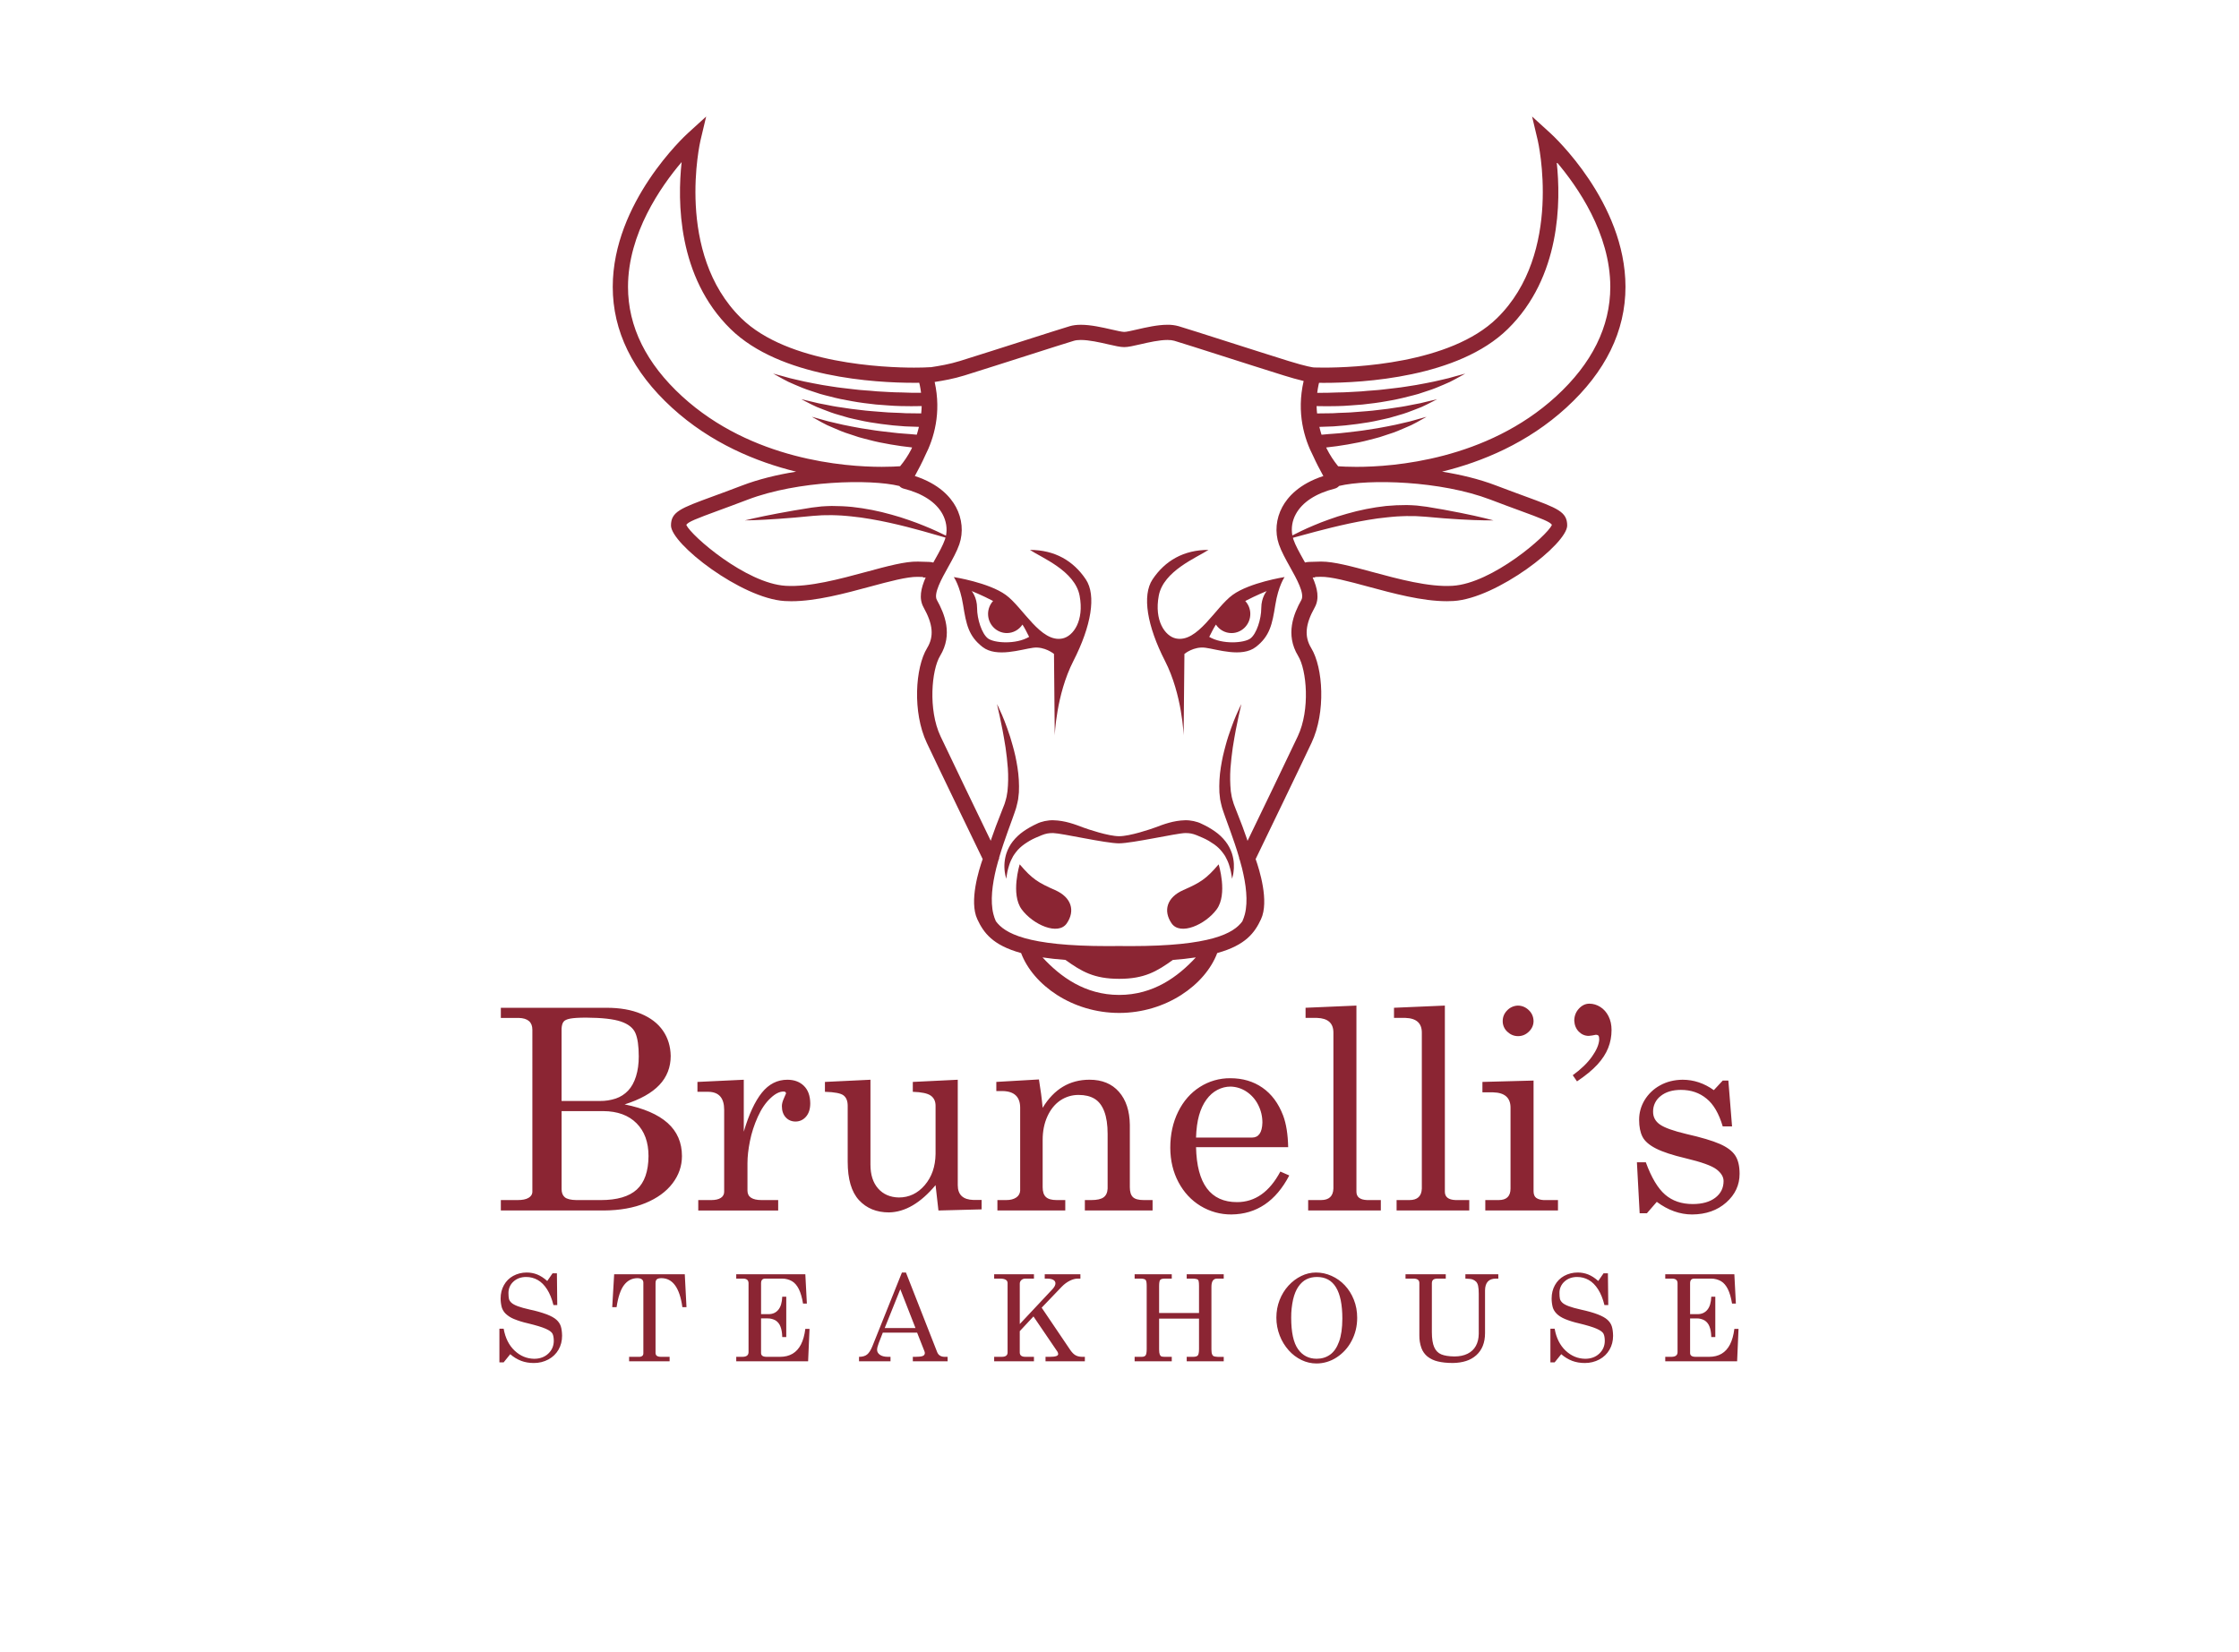 <?xml version="1.0" encoding="utf-8"?>
<!-- Generator: Adobe Illustrator 27.4.1, SVG Export Plug-In . SVG Version: 6.00 Build 0)  -->
<svg version="1.1" id="Ebene_1" xmlns="http://www.w3.org/2000/svg" xmlns:xlink="http://www.w3.org/1999/xlink" x="0px" y="0px"
	 width="187px" height="138px" viewBox="0 0 187 138" style="enable-background:new 0 0 187 138;" xml:space="preserve">
<style type="text/css">
	.st0{fill-rule:evenodd;clip-rule:evenodd;fill:#8B2533;}
	.st1{fill:#8B2533;}
</style>
<g id="Capa_1">
	<path class="st0" d="M88.029,54.63l0.063,6.812c0,0,0.11-3.396,1.558-6.229c1.492-2.917,1.927-5.476,1.039-6.809
		c-1.04-1.556-2.596-2.465-4.671-2.465c0.973,0.647,3.761,1.751,4.151,3.827c0.39,2.077-0.519,3.374-1.425,3.57
		c-1.817,0.389-3.31-2.598-4.736-3.634c-1.429-1.039-4.348-1.494-4.348-1.494s0.52,0.716,0.778,2.334
		c0.261,1.623,0.456,2.598,1.623,3.505c1.168,0.908,3.244,0.194,4.218,0.066C87.25,53.98,88.029,54.63,88.029,54.63z M82.514,53.334
		c-0.517-0.391-0.908-1.624-0.908-2.534c0-0.908-0.453-1.425-0.453-1.425s0.892,0.358,1.789,0.83
		c-0.269,0.295-0.418,0.679-0.42,1.078c0,0.885,0.704,1.602,1.572,1.602c0.541,0,1.018-0.283,1.301-0.709
		c0.175,0.269,0.339,0.589,0.558,1.027C84.852,53.852,83.033,53.725,82.514,53.334z M98.205,53.334
		c-0.907-0.196-1.815-1.493-1.426-3.57c0.391-2.076,3.179-3.181,4.152-3.827c-2.076,0-3.632,0.909-4.671,2.465
		c-0.889,1.334-0.454,3.892,1.038,6.809c1.45,2.833,1.557,6.229,1.557,6.229l0.067-6.812c0,0,0.777-0.649,1.751-0.517
		c0.973,0.127,3.048,0.842,4.216-0.066s1.363-1.882,1.623-3.505c0.259-1.619,0.777-2.334,0.777-2.334s-2.919,0.455-4.345,1.494
		C101.513,50.737,100.02,53.725,98.205,53.334z M105.341,50.802c0,0.91-0.391,2.143-0.908,2.534
		c-0.517,0.389-2.335,0.517-3.438-0.131c0.219-0.439,0.383-0.76,0.558-1.029c0.281,0.427,0.757,0.71,1.301,0.71
		c0.869,0,1.571-0.717,1.571-1.602c0-0.418-0.163-0.791-0.422-1.077c0.899-0.472,1.792-0.83,1.792-0.83
		S105.341,49.894,105.341,50.802z M98.836,74.353c-1.385,0.608-1.705,1.728-0.986,2.78c0.72,1.052,2.825,0.11,3.764-1.163
		c0.942-1.274,0.166-3.764,0.166-3.764C100.734,73.442,100.219,73.743,98.836,74.353z M88.112,74.353
		c-1.383-0.61-1.898-0.91-2.946-2.147c0,0-0.775,2.49,0.167,3.764c0.941,1.274,3.045,2.215,3.766,1.163
		C89.816,76.08,89.495,74.961,88.112,74.353z"/>
	<path class="st0" d="M100.369,68.825c-0.383-0.201-0.952-0.319-1.412-0.301c-0.946,0.025-1.766,0.332-2.493,0.608
		c-0.358,0.132-2.09,0.724-2.992,0.724c-0.901,0-2.633-0.592-2.991-0.724c-0.725-0.277-1.546-0.584-2.492-0.608
		c-0.459-0.018-1.03,0.101-1.412,0.301c-0.386,0.176-0.755,0.386-1.103,0.629c-0.338,0.235-0.639,0.52-0.893,0.844
		c-0.227,0.293-0.403,0.623-0.521,0.974c-0.165,0.508-0.213,1.046-0.14,1.575c0.018,0.188,0.067,0.324,0.084,0.42l0.033,0.147
		c0,0,0.03-0.211,0.095-0.567c0.04-0.173,0.086-0.378,0.164-0.606c0.071-0.23,0.186-0.472,0.322-0.719
		c0.153-0.238,0.328-0.477,0.559-0.693s0.505-0.404,0.807-0.583c0.303-0.181,0.647-0.321,1.008-0.47
		c0.355-0.143,0.61-0.188,0.977-0.182c0.708,0.014,4.384,0.858,5.485,0.858c1.103,0,4.813-0.844,5.522-0.858
		c0.366-0.006,0.62,0.04,0.976,0.182c0.359,0.149,0.703,0.289,1.008,0.47c0.3,0.179,0.576,0.367,0.806,0.583
		c0.227,0.217,0.406,0.455,0.56,0.693c0.134,0.246,0.248,0.489,0.322,0.719c0.078,0.228,0.123,0.433,0.162,0.606
		c0.066,0.356,0.097,0.567,0.097,0.567s0.01-0.05,0.033-0.147c0.016-0.096,0.067-0.232,0.082-0.42
		c0.05-0.371,0.075-0.925-0.137-1.575c-0.119-0.351-0.296-0.681-0.523-0.974c-0.253-0.325-0.554-0.61-0.892-0.844
		C101.123,69.211,100.755,69,100.369,68.825z"/>
	<path class="st0" d="M135.759,23.953c-0.008-7.045-6.022-12.602-6.278-12.834l-1.522-1.385l0.475,2.002
		c0.022,0.093,2.152,9.399-3.402,14.841c-3.911,3.834-12.042,4.132-14.44,4.132c-0.554,0-0.882-0.015-0.887-0.015
		c-0.059-0.006-0.564-0.065-2.099-0.541c-1.59-0.496-3.52-1.113-5.221-1.656c-1.766-0.564-3.29-1.052-3.942-1.246
		c-0.305-0.085-0.62-0.126-0.937-0.12c-0.834,0-1.786,0.219-2.552,0.395c-0.43,0.099-0.876,0.202-1.056,0.202
		c-0.181,0-0.628-0.102-1.06-0.201c-0.768-0.176-1.725-0.395-2.561-0.395c-0.359,0-0.667,0.039-0.94,0.12
		c-0.649,0.194-2.175,0.682-3.942,1.247c-1.701,0.544-3.629,1.16-5.215,1.655c-0.89,0.276-1.715,0.411-2.457,0.525l-0.002-0.006
		l-0.493,0.023c-0.003,0-0.332,0.015-0.887,0.015c-2.398,0-10.528-0.298-14.439-4.132c-5.554-5.443-3.422-14.748-3.4-14.841
		l0.476-2.003l-1.522,1.385c-0.256,0.233-6.272,5.79-6.28,12.835c-0.004,3.7,1.661,7.1,4.948,10.106
		c3.233,2.956,7.029,4.521,10.369,5.342c-1.567,0.25-3.122,0.625-4.503,1.152c-0.988,0.378-1.808,0.679-2.486,0.927
		c-2.661,0.976-3.464,1.271-3.464,2.419c0,1.542,5.881,6.085,9.487,6.308c0.184,0.012,0.371,0.017,0.561,0.017
		c2.072,0,4.464-0.647,6.597-1.224c1.586-0.43,3.083-0.827,3.952-0.813l0.459,0.012v0.043l0.214-0.001
		c-0.396,0.897-0.586,1.762-0.171,2.502c0.79,1.416,0.878,2.43,0.293,3.39c-1,1.641-1.225,5.373-0.032,7.912
		c1.001,2.128,4.036,8.404,4.672,9.719c-0.313,0.883-1.144,3.528-0.449,5.021c0.52,1.121,1.269,2.172,3.657,2.829
		c1.007,2.674,4.285,5.003,8.191,5.003c3.904,0,7.182-2.329,8.191-5.003c2.386-0.658,3.135-1.708,3.656-2.828
		c0.697-1.494-0.135-4.139-0.448-5.023c0.637-1.316,3.672-7.592,4.672-9.719c1.195-2.538,0.969-6.27-0.032-7.911
		c-0.584-0.961-0.496-1.975,0.293-3.39c0.415-0.741,0.225-1.606-0.171-2.503l0.201,0.001v-0.045l0.459-0.012
		c0.859-0.023,2.365,0.383,3.95,0.813c2.133,0.577,4.526,1.225,6.599,1.225c0.189,0,0.377-0.005,0.561-0.017
		c3.606-0.222,9.488-4.766,9.488-6.308c0-1.149-0.805-1.444-3.47-2.421c-0.677-0.248-1.496-0.549-2.484-0.925
		c-1.379-0.527-2.932-0.902-4.497-1.152c3.341-0.82,7.138-2.385,10.372-5.342C134.098,31.054,135.763,27.653,135.759,23.953
		L135.759,23.953z M52.451,23.961c0.002-4.454,2.745-8.385,4.479-10.424c-0.356,3.261-0.35,9.6,4.086,13.947
		c4.138,4.057,12.099,4.495,15.329,4.495c0.161,0,0.304-0.001,0.426-0.003c0.016,0.064,0.036,0.129,0.049,0.192l0.004,0.021
		c0.044,0.211,0.078,0.419,0.102,0.625c-0.553,0.005-1.106-0.005-1.659-0.031c-0.677,0-1.349-0.058-2.014-0.089
		c-0.658-0.071-1.316-0.088-1.943-0.173c-0.628-0.079-1.236-0.132-1.81-0.23c-0.541-0.077-1.079-0.17-1.614-0.278
		c-0.504-0.088-0.955-0.198-1.356-0.291c-0.352-0.074-0.701-0.163-1.046-0.267c-0.575-0.163-0.913-0.248-0.913-0.248
		s0.299,0.173,0.831,0.46c0.266,0.15,0.596,0.312,0.988,0.471c0.39,0.166,0.826,0.358,1.325,0.511
		c0.251,0.078,0.508,0.164,0.775,0.256c0.27,0.083,0.552,0.144,0.842,0.22c0.577,0.157,1.193,0.283,1.838,0.392
		c0.642,0.119,1.311,0.2,1.99,0.275c0.682,0.045,1.376,0.119,2.07,0.13c0.587,0.018,1.171,0.012,1.75,0.001
		c-0.006,0.205-0.02,0.409-0.041,0.613c-0.434-0.002-0.867-0.012-1.295-0.016c-0.66-0.048-1.317-0.039-1.945-0.103
		c-0.629-0.053-1.245-0.088-1.819-0.166c-0.542-0.055-1.082-0.128-1.62-0.217c-0.509-0.066-0.965-0.161-1.37-0.243
		c-0.355-0.059-0.706-0.135-1.054-0.226c-0.58-0.144-0.921-0.217-0.921-0.217s0.302,0.161,0.846,0.432
		c0.269,0.141,0.605,0.289,1.003,0.432c0.393,0.152,0.841,0.329,1.347,0.464c0.251,0.071,0.512,0.146,0.781,0.227
		c0.273,0.074,0.557,0.124,0.85,0.192c0.581,0.135,1.206,0.237,1.849,0.323c0.647,0.092,1.319,0.157,2.004,0.201
		c0.381,0.011,0.766,0.028,1.153,0.041c-0.053,0.224-0.113,0.441-0.178,0.652l-0.086-0.005c-0.661-0.071-1.317-0.088-1.945-0.173
		c-0.625-0.077-1.237-0.133-1.809-0.232c-0.541-0.076-1.079-0.168-1.615-0.275c-0.501-0.087-0.955-0.198-1.356-0.292
		c-0.407-0.093-0.76-0.174-1.045-0.265c-0.575-0.166-0.913-0.251-0.913-0.251s0.295,0.172,0.828,0.462
		c0.266,0.151,0.599,0.312,0.991,0.468c0.385,0.168,0.827,0.363,1.328,0.513l0.771,0.256c0.268,0.082,0.554,0.143,0.839,0.222
		c0.58,0.158,1.196,0.281,1.84,0.391c0.576,0.103,1.173,0.181,1.779,0.248l-0.076,0.175c-0.257,0.497-0.567,0.964-0.924,1.395
		c-0.286,0.021-0.818,0.05-1.534,0.05h-0.001c-3.076,0-10.856-0.573-16.661-5.88C53.974,30.368,52.45,27.287,52.451,23.961z
		 M77.57,46.941c-0.299-0.011-0.599-0.019-0.898-0.026c-1.063-0.029-2.565,0.383-4.316,0.856c-2.233,0.604-4.767,1.289-6.747,1.166
		c-3.295-0.203-7.871-4.17-8.287-5.079c0.082-0.243,0.897-0.551,2.623-1.185c0.682-0.251,1.507-0.553,2.503-0.933
		c4.188-1.598,10.234-1.737,12.663-1.142c0.093,0.106,0.215,0.182,0.352,0.218c1.594,0.403,2.722,1.142,3.26,2.138
		c0.306,0.565,0.403,1.203,0.285,1.793c-0.246-0.123-0.495-0.242-0.745-0.356c-0.314-0.142-0.667-0.302-1.061-0.458
		c-0.422-0.174-0.85-0.335-1.282-0.483c-0.481-0.171-0.969-0.324-1.462-0.458c-1.075-0.306-2.173-0.521-3.284-0.644
		c-0.57-0.056-1.145-0.08-1.711-0.081c-0.284,0.009-0.566,0.016-0.843,0.038l-0.818,0.097c-1.04,0.162-2.008,0.329-2.837,0.487
		c-1.657,0.309-2.753,0.584-2.753,0.584s1.129-0.01,2.81-0.131c0.841-0.057,1.82-0.139,2.866-0.246l0.777-0.053l0.797-0.009
		c0.269,0.001,0.54,0.021,0.812,0.031c0.272,0.013,0.545,0.05,0.818,0.072c0.546,0.054,1.092,0.129,1.627,0.224
		c0.535,0.097,1.063,0.189,1.569,0.307c0.506,0.115,0.998,0.225,1.461,0.347c0.463,0.119,0.901,0.237,1.305,0.347l1.913,0.547
		c-0.014,0.049-0.026,0.099-0.042,0.148c-0.169,0.493-0.492,1.072-0.835,1.685c-0.047,0.084-0.094,0.168-0.14,0.252
		C77.826,46.961,77.698,46.943,77.57,46.941L77.57,46.941z M93.473,83.115c-2.863,0-4.916-1.525-6.403-3.135
		c0.573,0.086,1.207,0.157,1.916,0.21c1.337,0.958,2.372,1.58,4.487,1.58c2.114,0,3.151-0.623,4.487-1.58
		c0.641-0.046,1.279-0.116,1.915-0.21C98.388,81.59,96.335,83.115,93.473,83.115z M108.393,61.501
		c-0.839,1.786-3.119,6.508-4.2,8.743l-0.053-0.169c-0.239-0.7-0.497-1.392-0.774-2.078c-0.067-0.167-0.129-0.332-0.195-0.498
		l-0.094-0.246l-0.047-0.126c-0.014-0.03-0.021-0.073-0.03-0.106c-0.041-0.151-0.096-0.294-0.125-0.449
		c-0.026-0.157-0.052-0.314-0.079-0.471c-0.062-0.632-0.072-1.268-0.03-1.902c0.051-0.616,0.112-1.208,0.194-1.751
		c0.039-0.273,0.086-0.533,0.129-0.782c0.04-0.248,0.085-0.483,0.127-0.705c0.088-0.438,0.164-0.824,0.235-1.142
		c0.142-0.638,0.225-1,0.225-1s-0.176,0.328-0.429,0.923c-0.125,0.299-0.278,0.665-0.427,1.096c-0.153,0.428-0.322,0.913-0.464,1.46
		c-0.078,0.27-0.143,0.558-0.217,0.859c-0.068,0.299-0.12,0.614-0.175,0.937c-0.112,0.697-0.152,1.404-0.12,2.11
		c0.019,0.19,0.041,0.38,0.061,0.572c0.031,0.194,0.089,0.391,0.133,0.587c0.015,0.052,0.025,0.099,0.041,0.15l0.043,0.129
		l0.086,0.256l0.184,0.52c0.246,0.686,0.504,1.368,0.731,2.056c0.137,0.399,0.261,0.8,0.377,1.201l-0.012,0.024l0.063,0.161
		c0.063,0.224,0.128,0.448,0.183,0.67c0.166,0.684,0.295,1.359,0.346,2.011c0.054,0.648,0.031,1.274-0.108,1.826
		c-0.054,0.206-0.125,0.407-0.212,0.602c-0.737,0.996-2.592,2.066-9.331,2.066c-0.304,0-0.618-0.002-0.972-0.006
		c-0.323,0.004-0.637,0.006-0.941,0.006c-6.773,0-8.613-1.08-9.343-2.08c-0.085-0.19-0.153-0.386-0.204-0.588
		c-0.14-0.552-0.16-1.178-0.109-1.826c0.053-0.652,0.179-1.327,0.346-2.011c0.052-0.211,0.114-0.422,0.173-0.634l0.076-0.198
		l-0.014-0.029c0.116-0.399,0.24-0.798,0.376-1.196c0.229-0.688,0.486-1.37,0.732-2.056c0.063-0.171,0.123-0.345,0.184-0.52
		l0.086-0.256l0.043-0.129c0.016-0.05,0.025-0.098,0.038-0.15c0.046-0.196,0.103-0.392,0.135-0.587l0.063-0.572
		c0.032-0.706-0.009-1.413-0.121-2.11c-0.055-0.323-0.107-0.638-0.175-0.937c-0.072-0.3-0.136-0.588-0.218-0.859
		c-0.132-0.493-0.286-0.981-0.462-1.46c-0.147-0.43-0.301-0.797-0.426-1.096c-0.253-0.595-0.428-0.923-0.428-0.923l0.225,1
		c0.069,0.318,0.146,0.705,0.234,1.142c0.041,0.222,0.089,0.456,0.127,0.705c0.042,0.248,0.09,0.508,0.13,0.782
		c0.083,0.543,0.143,1.134,0.193,1.751c0.042,0.617,0.034,1.266-0.032,1.902c-0.024,0.157-0.052,0.313-0.078,0.471
		c-0.032,0.155-0.084,0.297-0.124,0.449c-0.01,0.033-0.02,0.076-0.032,0.106l-0.046,0.126l-0.097,0.246
		c-0.063,0.166-0.127,0.331-0.193,0.498c-0.276,0.686-0.535,1.379-0.776,2.078l-0.052,0.163c-1.409-2.908-2.808-5.82-4.198-8.737
		c-1.041-2.214-0.742-5.544-0.032-6.709c1.093-1.795,0.37-3.525-0.269-4.672c-0.296-0.529,0.394-1.765,0.949-2.759
		c0.354-0.635,0.721-1.292,0.927-1.891c0.346-1.007,0.242-2.144-0.287-3.122c-0.452-0.835-1.409-1.923-3.43-2.582l0.089-0.165
		c0.219-0.404,0.501-0.928,0.775-1.546c0.727-1.423,1.367-3.552,0.792-6.145c0.746-0.116,1.576-0.262,2.491-0.545
		c1.59-0.496,3.521-1.114,5.225-1.658c1.76-0.563,3.281-1.049,3.917-1.239c0.151-0.045,0.345-0.067,0.577-0.067
		c0.693,0,1.571,0.201,2.277,0.363c0.569,0.131,1.019,0.234,1.344,0.234s0.773-0.103,1.342-0.234
		c0.702-0.162,1.576-0.363,2.266-0.363c0.231,0,0.425,0.023,0.574,0.067c0.639,0.191,2.158,0.676,3.917,1.238
		c1.704,0.545,3.637,1.163,5.23,1.66c0.547,0.173,1.1,0.328,1.658,0.463l-0.001,0.001c-0.612,2.66,0.056,4.836,0.8,6.274
		c0.269,0.599,0.544,1.108,0.759,1.503l0.088,0.161c-2.02,0.659-2.977,1.747-3.428,2.582c-0.528,0.977-0.632,2.115-0.286,3.12
		c0.206,0.601,0.573,1.259,0.928,1.896c0.554,0.992,1.244,2.228,0.948,2.757c-0.639,1.144-1.362,2.874-0.27,4.671
		C109.135,55.958,109.435,59.289,108.393,61.501L108.393,61.501z M126.984,42.672c1.73,0.634,2.547,0.943,2.629,1.186
		c-0.417,0.909-4.993,4.876-8.289,5.079c-1.984,0.124-4.515-0.562-6.749-1.166c-1.696-0.459-3.169-0.857-4.214-0.857l-0.1,0.001
		c-0.436,0.01-0.721,0.019-0.898,0.026c-0.125,0.002-0.249,0.018-0.37,0.049l-0.136-0.244c-0.343-0.614-0.667-1.195-0.836-1.689
		c-0.015-0.043-0.025-0.087-0.037-0.131l1.92-0.52l1.308-0.333c0.463-0.117,0.955-0.222,1.461-0.336
		c0.505-0.115,1.034-0.203,1.566-0.3c0.538-0.094,1.079-0.168,1.622-0.22c0.271-0.022,0.543-0.06,0.814-0.073
		c0.271-0.01,0.541-0.03,0.808-0.032l0.793,0.006l0.773,0.048c1.047,0.101,2.028,0.175,2.87,0.222
		c1.684,0.102,2.816,0.086,2.816,0.086s-1.093-0.302-2.749-0.629c-0.941-0.19-1.886-0.36-2.834-0.511l-0.821-0.101
		c-0.279-0.025-0.562-0.032-0.848-0.041c-0.57-0.001-1.147,0.023-1.72,0.078c-1.114,0.124-2.216,0.343-3.293,0.655
		c-0.515,0.139-1.004,0.304-1.463,0.469c-0.462,0.157-0.888,0.333-1.279,0.496c-0.393,0.161-0.746,0.326-1.057,0.473
		c-0.284,0.134-0.527,0.258-0.735,0.366c-0.112-0.607-0.011-1.234,0.287-1.775c0.538-0.995,1.666-1.735,3.261-2.138
		c0.138-0.036,0.262-0.113,0.355-0.222c2.441-0.59,8.469-0.448,12.645,1.146C125.477,42.119,126.301,42.422,126.984,42.672
		L126.984,42.672z M129.955,33.121c-5.805,5.307-13.586,5.88-16.661,5.88c-0.714,0-1.246-0.029-1.533-0.05
		c-0.375-0.459-0.698-0.958-0.963-1.488l-0.036-0.081c0.597-0.063,1.192-0.146,1.783-0.249c0.643-0.11,1.259-0.233,1.839-0.391
		c0.288-0.079,0.572-0.14,0.841-0.222l0.773-0.256c0.499-0.149,0.94-0.345,1.328-0.513c0.392-0.156,0.725-0.317,0.99-0.468
		c0.534-0.29,0.831-0.462,0.831-0.462s-0.34,0.084-0.914,0.251c-0.344,0.103-0.692,0.191-1.044,0.265
		c-0.401,0.094-0.856,0.205-1.358,0.292c-0.499,0.098-1.039,0.196-1.615,0.275c-0.571,0.099-1.183,0.155-1.81,0.232
		c-0.627,0.085-1.283,0.101-1.944,0.173l-0.091,0.005c-0.067-0.215-0.127-0.433-0.178-0.652c0.389-0.013,0.777-0.03,1.161-0.041
		c0.669-0.042,1.337-0.109,2.001-0.201c0.645-0.085,1.27-0.187,1.85-0.323c0.292-0.068,0.577-0.118,0.852-0.192
		c0.269-0.081,0.53-0.156,0.78-0.227c0.504-0.135,0.952-0.312,1.345-0.464c0.4-0.143,0.733-0.291,1.005-0.432
		c0.544-0.272,0.845-0.432,0.845-0.432s-0.34,0.073-0.922,0.217c-0.286,0.082-0.641,0.151-1.052,0.226
		c-0.406,0.082-0.862,0.177-1.369,0.243c-0.499,0.081-1.044,0.161-1.622,0.217c-0.574,0.079-1.188,0.114-1.819,0.166
		c-0.629,0.064-1.283,0.055-1.946,0.103c-0.429,0.004-0.864,0.014-1.301,0.016c-0.022-0.204-0.035-0.408-0.04-0.613
		c0.581,0.012,1.167,0.018,1.756,0c0.695-0.011,1.39-0.085,2.07-0.13c0.682-0.075,1.35-0.156,1.991-0.275
		c0.618-0.101,1.231-0.232,1.837-0.392c0.291-0.076,0.574-0.137,0.845-0.22c0.266-0.092,0.523-0.178,0.772-0.256
		c0.498-0.153,0.938-0.345,1.326-0.511c0.394-0.158,0.724-0.32,0.989-0.471c0.535-0.287,0.832-0.46,0.832-0.46
		s-0.34,0.085-0.914,0.248c-0.287,0.092-0.64,0.176-1.045,0.267c-0.405,0.093-0.854,0.204-1.356,0.291
		c-0.502,0.098-1.041,0.196-1.617,0.278c-0.572,0.097-1.181,0.151-1.812,0.23c-0.626,0.085-1.279,0.102-1.94,0.173
		c-0.665,0.03-1.336,0.089-2.013,0.089c-0.557,0.029-1.115,0.033-1.669,0.031c0.025-0.203,0.058-0.408,0.101-0.616
		c0.008-0.036,0.013-0.071,0.022-0.107c0.008-0.038,0.021-0.076,0.03-0.114c0.123,0.002,0.267,0.003,0.43,0.003
		c3.23,0,11.191-0.438,15.33-4.495c4.437-4.348,4.444-10.687,4.088-13.947c1.733,2.039,4.476,5.969,4.477,10.423
		C134.489,27.287,132.965,30.368,129.955,33.121L129.955,33.121z"/>
	<path class="st1" d="M56.956,96.577c0,0.832-0.263,1.593-0.79,2.284c-0.527,0.691-1.281,1.239-2.262,1.643
		c-0.981,0.405-2.143,0.611-3.487,0.618H41.83v-0.87h1.408c0.389,0,0.687-0.059,0.893-0.178c0.206-0.119,0.317-0.277,0.332-0.476
		V86.021c0-0.634-0.377-0.962-1.133-0.985h-1.5v-0.847h8.839c1.114,0,2.072,0.168,2.874,0.504s1.411,0.806,1.827,1.409
		s0.631,1.305,0.647,2.106c0,0.954-0.317,1.765-0.951,2.433s-1.599,1.208-2.897,1.62c1.595,0.32,2.792,0.838,3.59,1.551
		C56.556,94.525,56.956,95.448,56.956,96.577z M53.349,88.253c0-0.87-0.094-1.521-0.281-1.953c-0.188-0.431-0.59-0.751-1.208-0.962
		c-0.618-0.21-1.584-0.318-2.897-0.326c-0.603,0-1.047,0.027-1.334,0.08s-0.476,0.143-0.567,0.269
		c-0.092,0.126-0.145,0.315-0.16,0.567v6.046h3.205c0.451,0.006,0.901-0.064,1.329-0.206c0.39-0.133,0.741-0.359,1.024-0.659
		c0.286-0.301,0.506-0.698,0.659-1.191C53.273,89.426,53.349,88.871,53.349,88.253z M54.163,96.577c0-1.16-0.333-2.074-0.999-2.742
		s-1.589-1.006-2.768-1.014h-3.492v6.515c0,0.305,0.089,0.533,0.269,0.682c0.179,0.148,0.502,0.227,0.967,0.235h2.035
		c1.363,0,2.367-0.294,3.011-0.882C53.828,98.783,54.154,97.852,54.163,96.577z M67.672,92.169c0,0.466-0.115,0.834-0.345,1.105
		c-0.23,0.271-0.521,0.41-0.874,0.418c-0.338,0-0.614-0.116-0.829-0.349c-0.214-0.233-0.322-0.548-0.322-0.945
		c0-0.183,0.057-0.4,0.172-0.652c0.115-0.252,0.173-0.386,0.173-0.401c0-0.107-0.069-0.16-0.206-0.16
		c-0.335,0-0.693,0.179-1.073,0.538c-0.418,0.382-0.778,0.906-1.078,1.574s-0.52,1.345-0.657,2.032s-0.205,1.298-0.205,1.832v2.301
		c0,0.526,0.395,0.79,1.185,0.79h1.38v0.87h-6.675v-0.87h1.088c0.343,0,0.608-0.061,0.796-0.183c0.179-0.109,0.286-0.305,0.28-0.515
		v-6.846c0-0.977-0.431-1.477-1.294-1.5H58.25v-0.825l3.87-0.183v4.34c0.427-1.45,0.931-2.536,1.511-3.258
		c0.58-0.721,1.29-1.082,2.129-1.082c0.573,0,1.032,0.17,1.38,0.51C67.487,91.049,67.665,91.535,67.672,92.169L67.672,92.169z
		 M81.984,101.029l-3.606,0.094l-0.24-2.118c-1.252,1.496-2.55,2.255-3.893,2.278c-1.038,0-1.872-0.342-2.502-1.024
		c-0.63-0.683-0.944-1.754-0.944-3.212v-4.672c0-0.397-0.115-0.685-0.343-0.864c-0.229-0.179-0.748-0.281-1.558-0.303v-0.825
		L72.7,90.2v7.091c0,0.847,0.214,1.512,0.641,1.996c0.428,0.484,1.004,0.734,1.729,0.749c0.855,0,1.576-0.343,2.164-1.029
		c0.587-0.686,0.889-1.555,0.904-2.608v-4.025c0-0.374-0.134-0.656-0.401-0.846c-0.267-0.191-0.767-0.297-1.5-0.32v-0.825
		l3.755-0.183v8.808c0,0.8,0.439,1.212,1.317,1.235h0.675C81.984,100.243,81.984,101.029,81.984,101.029z M96.263,101.122h-5.656
		v-0.87h0.538c0.474,0,0.815-0.076,1.025-0.229c0.21-0.152,0.322-0.396,0.338-0.732v-4.563c0-0.762-0.093-1.389-0.28-1.88
		c-0.187-0.492-0.457-0.844-0.811-1.058s-0.794-0.32-1.319-0.32c-0.551-0.008-1.092,0.154-1.548,0.463
		c-0.453,0.309-0.811,0.753-1.074,1.332s-0.394,1.231-0.394,1.956v3.956c0,0.381,0.092,0.656,0.275,0.823
		c0.183,0.168,0.481,0.252,0.893,0.252h0.721v0.87h-5.668v-0.87h0.744c0.343,0,0.618-0.071,0.825-0.212
		c0.198-0.127,0.322-0.342,0.332-0.577v-6.921c0-0.907-0.485-1.373-1.454-1.396h-0.538v-0.764l3.56-0.206
		c0.138,0.829,0.241,1.619,0.309,2.37c0.947-1.564,2.252-2.347,3.916-2.347c1.046,0,1.864,0.336,2.455,1.008
		c0.592,0.672,0.895,1.592,0.911,2.76v5.209c0,0.389,0.086,0.666,0.258,0.83c0.171,0.165,0.471,0.246,0.898,0.246h0.744
		L96.263,101.122L96.263,101.122z M107.679,98.197c-1.122,2.149-2.732,3.235-4.831,3.257c-0.908,0.008-1.801-0.238-2.577-0.71
		c-0.779-0.474-1.393-1.134-1.843-1.981c-0.451-0.847-0.68-1.805-0.687-2.874c0-1.122,0.22-2.128,0.659-3.017
		c0.439-0.889,1.042-1.578,1.809-2.066c0.76-0.487,1.645-0.741,2.547-0.733c1.031,0,1.925,0.264,2.685,0.792
		c0.759,0.528,1.334,1.301,1.723,2.318c0.26,0.689,0.401,1.572,0.424,2.65h-7.695c0.069,3.061,1.21,4.591,3.424,4.591
		c1.504,0,2.709-0.851,3.618-2.553C106.935,97.871,107.679,98.197,107.679,98.197z M105.435,93.786c0-0.533-0.119-1.029-0.355-1.49
		c-0.22-0.442-0.552-0.82-0.962-1.096c-0.397-0.268-0.862-0.416-1.34-0.428c-0.382,0-0.748,0.092-1.099,0.274
		c-0.352,0.182-0.659,0.455-0.922,0.816s-0.467,0.799-0.613,1.313c-0.145,0.514-0.229,1.132-0.252,1.856h4.672
		C105.12,95.032,105.411,94.617,105.435,93.786z M115.326,101.122h-6.069v-0.87h1.077c0.664,0,1.008-0.321,1.031-0.962V86.26
		c0-0.786-0.454-1.195-1.363-1.225h-0.962v-0.847l4.248-0.183v15.549c0,0.443,0.298,0.675,0.893,0.698h1.145V101.122z
		 M122.711,101.122h-6.068v-0.87h1.076c0.664,0,1.008-0.321,1.031-0.962V86.26c0-0.786-0.454-1.195-1.362-1.225h-0.962v-0.847
		l4.248-0.183v15.549c0,0.443,0.297,0.675,0.893,0.698h1.145C122.712,100.252,122.711,101.122,122.711,101.122z M130.119,101.122
		h-6.068v-0.87h1.122c0.656,0,0.985-0.321,0.985-0.962v-6.755c0-0.832-0.485-1.259-1.454-1.282h-0.893v-0.87l4.271-0.114v9.24
		c0,0.267,0.075,0.454,0.224,0.561c0.149,0.107,0.357,0.168,0.624,0.183h1.191v0.869H130.119z M128.081,85.299
		c0,0.336-0.13,0.63-0.389,0.882c-0.26,0.252-0.561,0.377-0.905,0.377c-0.336,0-0.633-0.122-0.893-0.366
		c-0.252-0.228-0.394-0.553-0.389-0.893c0-0.343,0.124-0.641,0.372-0.893c0.232-0.244,0.551-0.388,0.888-0.4
		c0.343,0,0.647,0.124,0.91,0.372C127.939,84.626,128.073,84.933,128.081,85.299z M134.596,86.044c0,0.526-0.093,1.026-0.281,1.499
		c-0.187,0.474-0.486,0.936-0.898,1.386c-0.412,0.451-0.981,0.92-1.706,1.408l-0.355-0.515c0.687-0.497,1.221-1.014,1.603-1.551
		c0.382-0.538,0.584-1.014,0.607-1.425c0-0.145-0.017-0.248-0.052-0.309s-0.113-0.092-0.235-0.092
		c-0.099,0.021-0.198,0.04-0.297,0.057c-0.13,0.023-0.225,0.035-0.286,0.035c-0.32,0-0.597-0.117-0.83-0.35s-0.361-0.536-0.384-0.91
		c0-0.397,0.128-0.734,0.384-1.013c0.256-0.279,0.547-0.418,0.876-0.418c0.32,0,0.626,0.091,0.916,0.274s0.519,0.443,0.687,0.779
		C134.513,85.233,134.596,85.616,134.596,86.044L134.596,86.044z M145.29,98.058c0,0.938-0.372,1.737-1.116,2.396
		c-0.744,0.66-1.693,0.993-2.845,1.001c-1.023,0-2.008-0.351-2.955-1.053l-0.824,0.95h-0.607l-0.229-4.255h0.744
		c0.466,1.273,1.002,2.173,1.609,2.699s1.376,0.789,2.307,0.789c0.794,0,1.422-0.175,1.884-0.526s0.693-0.816,0.693-1.397
		c0-0.351-0.199-0.677-0.595-0.979c-0.397-0.301-1.252-0.608-2.565-0.921c-1.099-0.259-1.93-0.533-2.49-0.819
		c-0.561-0.286-0.936-0.613-1.122-0.979c-0.187-0.366-0.281-0.839-0.281-1.42c0-0.587,0.153-1.135,0.458-1.643
		c0.312-0.514,0.755-0.937,1.283-1.225c0.549-0.309,1.179-0.467,1.889-0.476c0.931,0,1.801,0.291,2.61,0.87l0.744-0.801h0.469
		l0.309,3.832h-0.778c-0.32-1.082-0.771-1.856-1.351-2.321c-0.588-0.488-1.301-0.732-2.141-0.732c-0.702,0-1.265,0.169-1.689,0.509
		c-0.411,0.313-0.648,0.804-0.636,1.321c0,0.443,0.191,0.797,0.573,1.064c0.381,0.267,1.114,0.53,2.198,0.789
		c1.244,0.283,2.175,0.559,2.793,0.829c0.618,0.271,1.05,0.593,1.294,0.967C145.169,96.898,145.29,97.41,145.29,98.058
		L145.29,98.058z M46.945,111.589c0,0.43-0.099,0.816-0.297,1.16s-0.477,0.615-0.836,0.813c-0.378,0.203-0.802,0.307-1.231,0.302
		c-0.38,0-0.73-0.06-1.049-0.179c-0.337-0.13-0.647-0.319-0.917-0.558l-0.551,0.684H41.71v-2.815h0.354
		c0.138,0.779,0.446,1.393,0.924,1.842c0.469,0.439,1.009,0.663,1.622,0.673c0.478,0,0.87-0.142,1.175-0.425
		c0.305-0.284,0.46-0.635,0.467-1.054c0-0.272-0.037-0.479-0.11-0.62c-0.074-0.141-0.266-0.279-0.575-0.415
		c-0.31-0.136-0.811-0.287-1.502-0.454c-0.392-0.087-0.776-0.207-1.148-0.359c-0.253-0.102-0.485-0.251-0.684-0.438
		c-0.152-0.148-0.265-0.333-0.327-0.536c-0.062-0.239-0.094-0.486-0.094-0.733c0-0.416,0.092-0.789,0.276-1.118
		c0.183-0.33,0.439-0.586,0.767-0.769c0.347-0.189,0.735-0.287,1.13-0.286c0.311,0,0.605,0.055,0.88,0.164
		c0.276,0.109,0.556,0.29,0.841,0.544l0.443-0.64h0.364l0.029,2.65h-0.319c-0.128-0.52-0.304-0.957-0.529-1.31
		c-0.224-0.353-0.485-0.614-0.781-0.782c-0.294-0.168-0.627-0.255-0.966-0.253c-0.43,0-0.783,0.128-1.062,0.383
		c-0.273,0.243-0.425,0.593-0.418,0.958c0,0.21,0.014,0.371,0.04,0.484s0.094,0.221,0.204,0.324s0.289,0.201,0.538,0.295
		c0.249,0.093,0.589,0.187,1.018,0.283c0.476,0.097,0.945,0.23,1.401,0.397c0.364,0.141,0.634,0.292,0.811,0.454
		s0.297,0.344,0.361,0.546C46.903,111.002,46.939,111.265,46.945,111.589z M57.335,109.199h-0.344c-0.22-1.605-0.8-2.414-1.74-2.423
		c-0.18,0-0.309,0.03-0.386,0.091s-0.115,0.171-0.115,0.332v5.81c0,0.115,0.035,0.199,0.106,0.253
		c0.07,0.054,0.182,0.083,0.336,0.086h0.733v0.373h-3.382v-0.373h0.836c0.093,0.006,0.185-0.021,0.261-0.074
		c0.062-0.049,0.093-0.125,0.093-0.226v-5.889c0-0.246-0.162-0.374-0.486-0.383c-0.453,0-0.825,0.188-1.119,0.565
		c-0.293,0.377-0.504,0.996-0.631,1.858h-0.364l0.162-2.748h5.898L57.335,109.199L57.335,109.199z M67.611,111.013l-0.118,2.708
		h-6.002v-0.373h0.506c0.348,0,0.521-0.132,0.521-0.394v-5.756c0-0.246-0.141-0.374-0.423-0.384H61.49v-0.364h5.771l0.128,2.448
		h-0.32c-0.082-0.498-0.198-0.9-0.349-1.204c-0.151-0.305-0.341-0.526-0.57-0.664c-0.249-0.142-0.53-0.217-0.817-0.216h-1.425
		c-0.229,0-0.344,0.128-0.344,0.384v2.585h0.625c0.341,0,0.611-0.12,0.813-0.361s0.312-0.607,0.331-1.098h0.335v3.372h-0.335
		c-0.009-0.364-0.061-0.659-0.155-0.887c-0.076-0.207-0.218-0.383-0.403-0.502c-0.197-0.112-0.42-0.17-0.646-0.169h-0.566v2.891
		c0,0.102,0.036,0.179,0.106,0.233c0.071,0.054,0.186,0.083,0.346,0.086h1.131c0.406,0,0.755-0.086,1.047-0.258
		c0.292-0.172,0.526-0.43,0.703-0.774s0.298-0.779,0.364-1.303C67.26,111.013,67.611,111.013,67.611,111.013z M79.145,113.72h-2.906
		v-0.373h0.231c0.258,0,0.45-0.02,0.573-0.061s0.189-0.12,0.199-0.238c0.001-0.063-0.013-0.125-0.04-0.182l-0.605-1.539h-2.866
		l-0.344,0.885c-0.088,0.229-0.133,0.413-0.133,0.55c0,0.164,0.077,0.302,0.231,0.413c0.155,0.112,0.371,0.169,0.649,0.173h0.241
		v0.373h-2.63v-0.373c0.285,0,0.508-0.063,0.668-0.189c0.161-0.126,0.31-0.358,0.448-0.696l2.468-6.159h0.334l2.605,6.641
		c0.102,0.269,0.317,0.404,0.644,0.404h0.231C79.143,113.349,79.145,113.72,79.145,113.72z M76.461,110.944l-1.268-3.244
		l-1.303,3.244C73.89,110.944,76.461,110.944,76.461,110.944z M90.606,113.72h-3.284v-0.373h0.374c0.455,0,0.683-0.077,0.683-0.232
		c-0.004-0.067-0.024-0.133-0.059-0.191l-2.005-2.95l-1.145,1.229v1.78c0,0.242,0.157,0.364,0.472,0.364h0.713v0.373h-3.323v-0.373
		h0.639c0.321,0,0.482-0.122,0.482-0.364v-5.795c0-0.24-0.195-0.364-0.585-0.374h-0.536v-0.364h3.323v0.364h-0.713
		c-0.123-0.005-0.243,0.037-0.336,0.118c-0.087,0.078-0.136,0.189-0.135,0.305v3.372l2.738-2.92
		c0.161-0.177,0.241-0.337,0.241-0.482c0-0.118-0.057-0.212-0.172-0.283c-0.115-0.07-0.288-0.107-0.521-0.11h-0.202v-0.364h2.979
		v0.364h-0.231c-0.2,0-0.42,0.06-0.659,0.179c-0.239,0.12-0.46,0.284-0.664,0.494l-1.681,1.754l2.409,3.564
		c0.135,0.19,0.272,0.326,0.413,0.408s0.315,0.126,0.522,0.133h0.265C90.608,113.346,90.606,113.72,90.606,113.72z M102.205,113.72
		h-3.092v-0.373h0.536c0.19,0,0.32-0.038,0.389-0.114c0.068-0.075,0.103-0.259,0.103-0.55v-2.527h-3.333v2.566
		c0,0.197,0.018,0.34,0.054,0.43c0.036,0.09,0.085,0.145,0.147,0.165c0.063,0.02,0.156,0.03,0.281,0.03h0.575v0.373h-3.102v-0.373
		h0.595c0.148,0,0.253-0.039,0.317-0.116c0.064-0.077,0.096-0.259,0.096-0.548v-5.245c0-0.262-0.027-0.43-0.081-0.504
		s-0.188-0.114-0.401-0.12h-0.526v-0.364h3.102v0.364H97.29c-0.197,0-0.327,0.035-0.389,0.106s-0.093,0.243-0.093,0.518v2.247h3.333
		v-2.247c0-0.19-0.01-0.327-0.03-0.41c-0.019-0.083-0.062-0.138-0.127-0.164c-0.109-0.033-0.222-0.049-0.335-0.049h-0.536v-0.364
		h3.092v0.364h-0.565c-0.308,0-0.462,0.228-0.462,0.683v5.226c0,0.187,0.019,0.325,0.057,0.413c0.037,0.089,0.091,0.144,0.16,0.167
		s0.17,0.038,0.305,0.045h0.506C102.206,113.349,102.205,113.72,102.205,113.72z M113.351,110.088c0,0.702-0.156,1.345-0.467,1.93
		c-0.29,0.562-0.723,1.038-1.254,1.381c-0.5,0.328-1.084,0.504-1.682,0.504c-0.429-0.001-0.853-0.098-1.24-0.285
		c-0.409-0.197-0.774-0.473-1.075-0.813c-0.322-0.361-0.576-0.777-0.75-1.229c-0.186-0.477-0.281-0.985-0.281-1.497
		c0-0.524,0.089-1.015,0.268-1.472s0.425-0.859,0.74-1.204s0.672-0.615,1.07-0.808c0.383-0.19,0.804-0.29,1.232-0.291
		c0.449,0,0.883,0.094,1.301,0.281s0.787,0.449,1.104,0.787c0.318,0.337,0.57,0.738,0.755,1.201
		C113.258,109.035,113.351,109.541,113.351,110.088L113.351,110.088z M112.112,110.16c0-2.322-0.705-3.483-2.114-3.483
		c-0.331,0-0.624,0.064-0.88,0.192s-0.48,0.331-0.674,0.609c-0.193,0.278-0.341,0.636-0.444,1.073
		c-0.11,0.499-0.164,1.009-0.16,1.52c0,1.222,0.19,2.1,0.571,2.635c0.38,0.536,0.9,0.803,1.558,0.803
		c0.426,0,0.798-0.114,1.118-0.342c0.32-0.228,0.569-0.589,0.749-1.083C112.018,111.59,112.108,110.949,112.112,110.16z
		 M125.14,106.814h-0.202c-0.596,0-0.899,0.326-0.909,0.978v3.573c0,0.403-0.063,0.759-0.187,1.067
		c-0.119,0.3-0.306,0.568-0.546,0.784c-0.246,0.218-0.535,0.381-0.848,0.479c-0.326,0.105-0.69,0.16-1.094,0.167
		c-0.501,0-0.924-0.044-1.27-0.13c-0.313-0.071-0.606-0.209-0.86-0.405c-0.231-0.188-0.406-0.435-0.508-0.715
		c-0.119-0.335-0.177-0.689-0.172-1.045v-4.39c0-0.233-0.155-0.354-0.463-0.364h-0.693v-0.364h3.362v0.364h-0.674
		c-0.167,0-0.289,0.029-0.364,0.086c-0.076,0.058-0.116,0.15-0.123,0.278v4.104c0,0.544,0.065,0.963,0.194,1.256
		c0.129,0.294,0.327,0.495,0.592,0.605s0.631,0.168,1.096,0.174c0.427,0,0.792-0.075,1.096-0.226
		c0.305-0.151,0.536-0.367,0.693-0.649c0.157-0.282,0.239-0.618,0.245-1.008v-3.343c0-0.286-0.017-0.506-0.052-0.661
		c-0.022-0.13-0.078-0.251-0.162-0.352c-0.088-0.088-0.195-0.155-0.312-0.196c-0.105-0.036-0.301-0.059-0.59-0.069v-0.364h2.748
		L125.14,106.814L125.14,106.814z M134.724,111.589c0,0.43-0.099,0.816-0.297,1.16s-0.477,0.615-0.836,0.813
		c-0.378,0.203-0.802,0.307-1.231,0.302c-0.381,0-0.73-0.06-1.05-0.179c-0.336-0.13-0.646-0.319-0.916-0.558l-0.551,0.684h-0.354
		v-2.815h0.354c0.137,0.779,0.446,1.393,0.924,1.842c0.469,0.439,1.009,0.663,1.622,0.673c0.479,0,0.87-0.142,1.175-0.425
		c0.305-0.284,0.461-0.635,0.467-1.054c0-0.272-0.037-0.479-0.111-0.62c-0.073-0.141-0.265-0.279-0.575-0.415
		s-0.81-0.287-1.502-0.454c-0.392-0.087-0.776-0.207-1.148-0.359c-0.293-0.128-0.521-0.274-0.683-0.438s-0.271-0.343-0.327-0.536
		c-0.062-0.239-0.093-0.486-0.093-0.733c0-0.416,0.092-0.789,0.275-1.118c0.184-0.33,0.44-0.586,0.767-0.769
		c0.347-0.189,0.736-0.287,1.131-0.286c0.311,0,0.604,0.055,0.88,0.164c0.275,0.109,0.556,0.29,0.841,0.544l0.442-0.64h0.364
		l0.03,2.65h-0.32c-0.128-0.52-0.304-0.957-0.528-1.31c-0.225-0.353-0.485-0.614-0.782-0.782s-0.618-0.253-0.966-0.253
		c-0.429,0-0.783,0.128-1.062,0.383c-0.273,0.243-0.426,0.593-0.418,0.958c0,0.21,0.013,0.371,0.039,0.484
		c0.027,0.113,0.094,0.221,0.204,0.324c0.11,0.103,0.289,0.201,0.538,0.295c0.249,0.093,0.588,0.187,1.018,0.283
		c0.57,0.124,1.037,0.257,1.401,0.397c0.364,0.141,0.635,0.292,0.811,0.454c0.177,0.162,0.297,0.344,0.361,0.546
		C134.682,111.002,134.717,111.265,134.724,111.589z M145.201,111.013l-0.118,2.708h-6.002v-0.373h0.506
		c0.348,0,0.521-0.132,0.521-0.394v-5.756c0-0.246-0.141-0.374-0.423-0.384h-0.604v-0.364h5.771l0.127,2.448h-0.319
		c-0.082-0.498-0.199-0.9-0.349-1.204c-0.151-0.305-0.341-0.526-0.57-0.664c-0.248-0.142-0.53-0.216-0.816-0.216H141.5
		c-0.229,0-0.344,0.128-0.344,0.384v2.585h0.624c0.341,0,0.612-0.12,0.814-0.361c0.201-0.241,0.312-0.607,0.332-1.098h0.335v3.372
		h-0.335c-0.01-0.364-0.061-0.659-0.155-0.887c-0.076-0.207-0.218-0.383-0.403-0.502c-0.197-0.112-0.42-0.17-0.647-0.169h-0.565
		v2.891c0,0.102,0.035,0.179,0.106,0.233c0.07,0.054,0.186,0.083,0.346,0.086h1.13c0.407,0,0.756-0.086,1.047-0.258
		c0.292-0.172,0.526-0.43,0.703-0.774s0.298-0.779,0.364-1.303L145.201,111.013L145.201,111.013z"/>
</g>
</svg>
